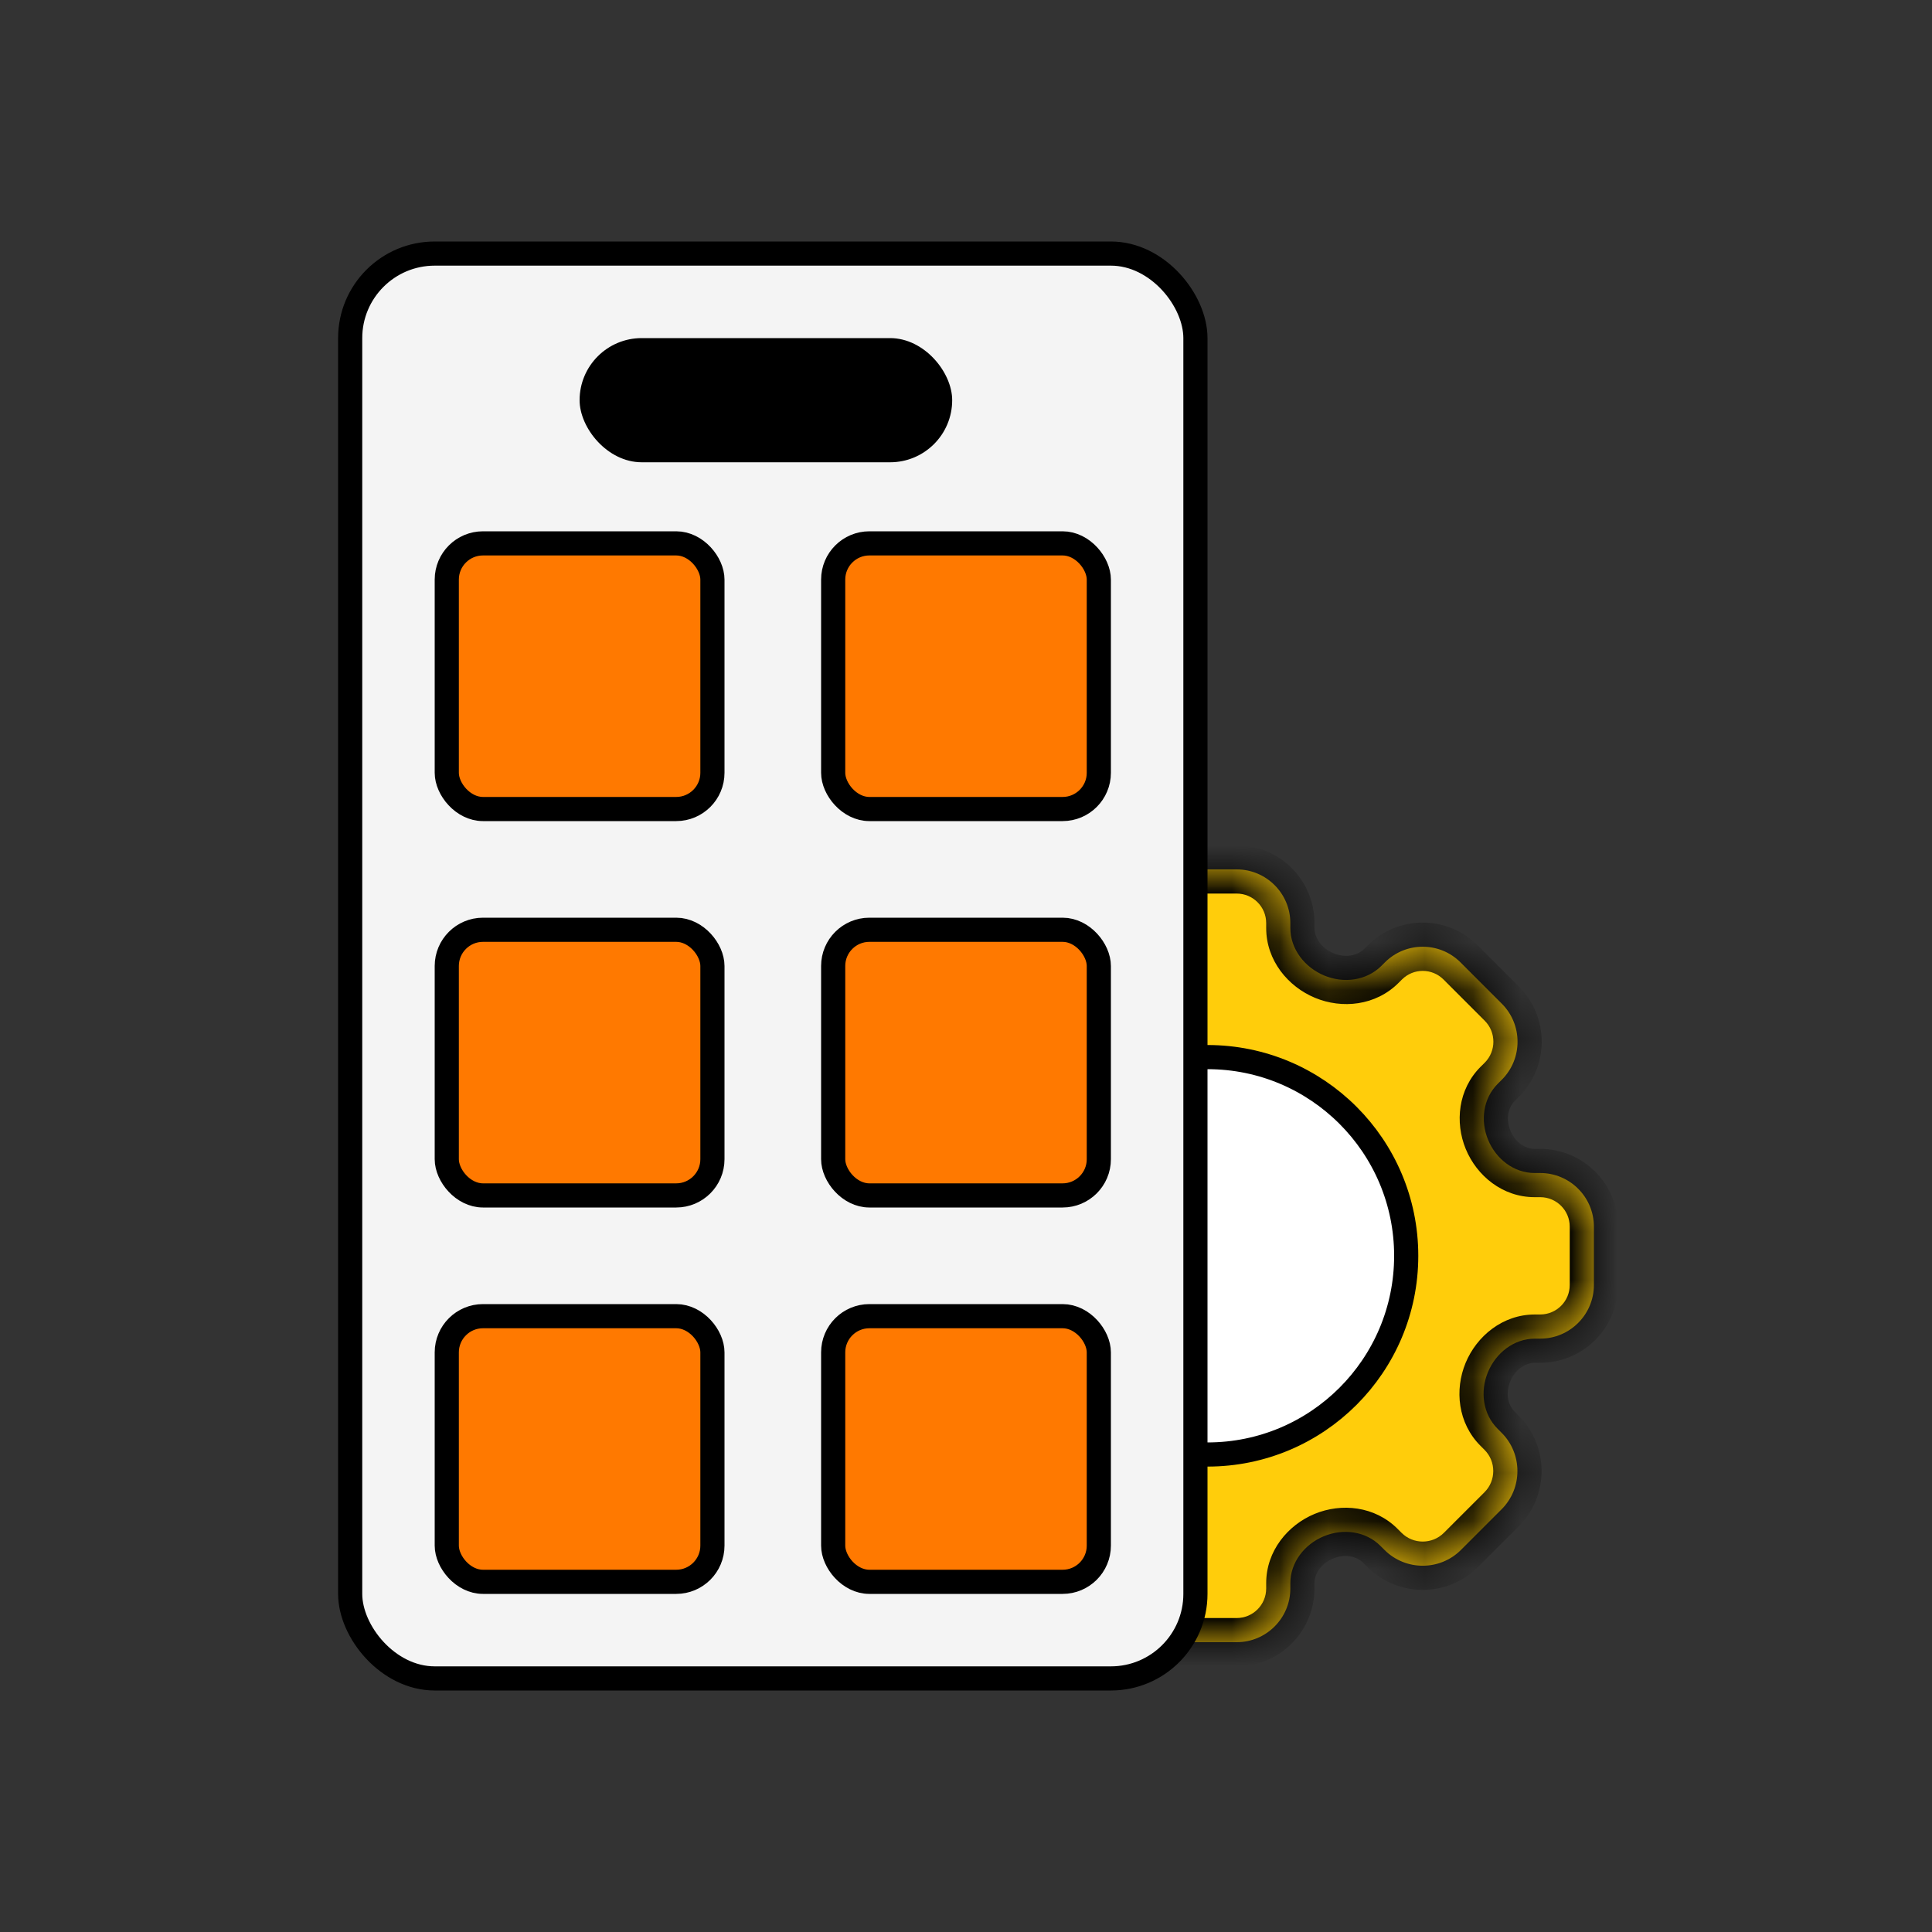 <svg width="40" height="40" viewBox="0 0 40 40" fill="none" xmlns="http://www.w3.org/2000/svg">
<rect x="0" y="0" width="40" height="40" fill="#333333" stroke="none"/>
<mask id="path-2-inside-1_356_668" fill="white">
<path d="M26.715 19.213C26.715 19.65 27.012 20.028 27.416 20.197V20.197C27.82 20.365 28.292 20.305 28.602 19.996L28.673 19.925C29.105 19.493 29.807 19.493 30.239 19.926L31.092 20.779C31.528 21.214 31.528 21.921 31.092 22.356L31.008 22.44C30.706 22.743 30.646 23.203 30.809 23.598V23.598C30.972 23.995 31.343 24.286 31.771 24.286H31.888C32.502 24.286 33 24.784 33 25.398V26.603C33 27.217 32.502 27.715 31.888 27.715H31.778C31.346 27.715 30.971 28.009 30.806 28.409V28.409C30.64 28.809 30.7 29.275 31.006 29.581L31.088 29.663C31.526 30.101 31.526 30.811 31.088 31.249L30.249 32.088C29.811 32.526 29.101 32.526 28.663 32.088L28.581 32.006C28.275 31.7 27.809 31.64 27.409 31.806V31.806C27.009 31.971 26.715 32.346 26.715 32.778V32.888C26.715 33.502 26.217 34 25.603 34H24.398C23.784 34 23.286 33.502 23.286 32.888V32.771C23.286 32.343 22.995 31.972 22.598 31.809V31.809C22.203 31.646 21.743 31.706 21.44 32.008L21.356 32.092C20.921 32.528 20.214 32.528 19.779 32.092L18.926 31.24C18.493 30.808 18.493 30.106 18.925 29.674L18.995 29.604C19.305 29.294 19.365 28.821 19.197 28.416V28.416C19.029 28.012 18.651 27.715 18.214 27.715H18.112C17.498 27.715 17 27.217 17 26.603V25.398C17 24.784 17.498 24.286 18.112 24.286H18.221C18.654 24.286 19.028 23.991 19.194 23.591V23.591C19.359 23.191 19.299 22.724 18.993 22.418L18.921 22.346C18.491 21.916 18.491 21.219 18.921 20.788L19.788 19.921C20.219 19.491 20.916 19.491 21.346 19.921L21.418 19.993C21.724 20.299 22.191 20.359 22.591 20.193V20.193C22.991 20.027 23.286 19.653 23.286 19.22V19.111C23.286 18.498 23.784 18 24.398 18H25.603C26.217 18 26.715 18.498 26.715 19.111V19.213Z"/>
</mask>
<path d="M26.715 19.213C26.715 19.65 27.012 20.028 27.416 20.197V20.197C27.82 20.365 28.292 20.305 28.602 19.996L28.673 19.925C29.105 19.493 29.807 19.493 30.239 19.926L31.092 20.779C31.528 21.214 31.528 21.921 31.092 22.356L31.008 22.44C30.706 22.743 30.646 23.203 30.809 23.598V23.598C30.972 23.995 31.343 24.286 31.771 24.286H31.888C32.502 24.286 33 24.784 33 25.398V26.603C33 27.217 32.502 27.715 31.888 27.715H31.778C31.346 27.715 30.971 28.009 30.806 28.409V28.409C30.64 28.809 30.7 29.275 31.006 29.581L31.088 29.663C31.526 30.101 31.526 30.811 31.088 31.249L30.249 32.088C29.811 32.526 29.101 32.526 28.663 32.088L28.581 32.006C28.275 31.7 27.809 31.64 27.409 31.806V31.806C27.009 31.971 26.715 32.346 26.715 32.778V32.888C26.715 33.502 26.217 34 25.603 34H24.398C23.784 34 23.286 33.502 23.286 32.888V32.771C23.286 32.343 22.995 31.972 22.598 31.809V31.809C22.203 31.646 21.743 31.706 21.44 32.008L21.356 32.092C20.921 32.528 20.214 32.528 19.779 32.092L18.926 31.24C18.493 30.808 18.493 30.106 18.925 29.674L18.995 29.604C19.305 29.294 19.365 28.821 19.197 28.416V28.416C19.029 28.012 18.651 27.715 18.214 27.715H18.112C17.498 27.715 17 27.217 17 26.603V25.398C17 24.784 17.498 24.286 18.112 24.286H18.221C18.654 24.286 19.028 23.991 19.194 23.591V23.591C19.359 23.191 19.299 22.724 18.993 22.418L18.921 22.346C18.491 21.916 18.491 21.219 18.921 20.788L19.788 19.921C20.219 19.491 20.916 19.491 21.346 19.921L21.418 19.993C21.724 20.299 22.191 20.359 22.591 20.193V20.193C22.991 20.027 23.286 19.653 23.286 19.22V19.111C23.286 18.498 23.784 18 24.398 18H25.603C26.217 18 26.715 18.498 26.715 19.111V19.213Z" fill="#FFCD0B"/>
<path d="M18.921 20.788L18.568 20.435L18.921 20.788ZM18.926 31.24L19.279 30.887L18.926 31.24ZM18.925 29.674L18.572 29.32L18.925 29.674ZM21.356 32.092L21.003 31.739L21.356 32.092ZM21.44 32.008L21.794 32.362L21.44 32.008ZM31.092 22.356L30.739 22.003L31.092 22.356ZM30.239 19.926L30.593 19.572L30.239 19.926ZM28.602 19.996L28.956 20.349L28.602 19.996ZM28.602 19.996L28.956 20.349L29.026 20.279L28.673 19.925L28.319 19.572L28.249 19.642L28.602 19.996ZM30.239 19.926L29.886 20.279L30.739 21.132L31.092 20.779L31.446 20.425L30.593 19.572L30.239 19.926ZM31.092 22.356L30.739 22.003L30.654 22.087L31.008 22.44L31.362 22.794L31.446 22.71L31.092 22.356ZM31.771 24.286V24.786H31.888V24.286V23.786H31.771V24.286ZM33 25.398H32.5V26.603H33H33.5V25.398H33ZM31.888 27.715V27.215H31.778V27.715V28.215H31.888V27.715ZM31.006 29.581L30.652 29.934L30.735 30.017L31.088 29.663L31.442 29.31L31.359 29.227L31.006 29.581ZM31.088 31.249L30.735 30.895L29.895 31.735L30.249 32.088L30.602 32.442L31.442 31.602L31.088 31.249ZM28.663 32.088L29.017 31.735L28.934 31.652L28.581 32.006L28.227 32.359L28.31 32.442L28.663 32.088ZM26.715 32.778H26.215V32.888H26.715H27.215V32.778H26.715ZM25.603 34V33.5H24.398V34V34.5H25.603V34ZM23.286 32.888H23.786V32.771H23.286H22.786V32.888H23.286ZM21.44 32.008L21.087 31.654L21.003 31.739L21.356 32.092L21.71 32.446L21.794 32.362L21.44 32.008ZM19.779 32.092L20.132 31.739L19.279 30.887L18.926 31.24L18.573 31.594L19.425 32.446L19.779 32.092ZM18.925 29.674L19.279 30.027L19.349 29.957L18.995 29.604L18.642 29.25L18.572 29.32L18.925 29.674ZM18.214 27.715V27.215H18.112V27.715V28.215H18.214V27.715ZM17 26.603H17.5V25.398H17H16.5V26.603H17ZM18.112 24.286V24.786H18.221V24.286V23.786H18.112V24.286ZM18.993 22.418L19.346 22.064L19.275 21.993L18.921 22.346L18.568 22.7L18.639 22.771L18.993 22.418ZM18.921 20.788L19.275 21.142L20.142 20.275L19.788 19.921L19.435 19.568L18.568 20.435L18.921 20.788ZM21.346 19.921L20.993 20.275L21.064 20.346L21.418 19.993L21.771 19.639L21.7 19.568L21.346 19.921ZM23.286 19.22H23.786V19.111H23.286H22.786V19.22H23.286ZM24.398 18V18.5H25.603V18V17.5H24.398V18ZM26.715 19.111H26.215V19.213H26.715H27.215V19.111H26.715ZM25.603 18V18.5C25.941 18.5 26.215 18.774 26.215 19.111H26.715H27.215C27.215 18.221 26.493 17.5 25.603 17.5V18ZM23.286 19.111H23.786C23.786 18.774 24.06 18.5 24.398 18.5V18V17.5C23.508 17.5 22.786 18.221 22.786 19.111H23.286ZM22.591 20.193L22.782 20.655C23.336 20.426 23.786 19.89 23.786 19.22H23.286H22.786C22.786 19.416 22.647 19.629 22.4 19.731L22.591 20.193ZM21.418 19.993L21.064 20.346C21.535 20.817 22.225 20.886 22.782 20.655L22.591 20.193L22.4 19.731C22.156 19.832 21.913 19.781 21.771 19.639L21.418 19.993ZM19.788 19.921L20.142 20.275C20.377 20.04 20.758 20.04 20.993 20.275L21.346 19.921L21.7 19.568C21.074 18.942 20.06 18.942 19.435 19.568L19.788 19.921ZM18.921 22.346L19.275 21.993C19.04 21.758 19.04 21.377 19.275 21.142L18.921 20.788L18.568 20.435C17.942 21.06 17.942 22.074 18.568 22.7L18.921 22.346ZM19.194 23.591L19.656 23.782C19.886 23.225 19.817 22.535 19.346 22.064L18.993 22.418L18.639 22.771C18.781 22.913 18.832 23.157 18.732 23.4L19.194 23.591ZM18.221 24.286V24.786C18.891 24.786 19.427 24.336 19.656 23.782L19.194 23.591L18.732 23.4C18.63 23.647 18.418 23.786 18.221 23.786V24.286ZM17 25.398H17.5C17.5 25.06 17.774 24.786 18.112 24.786V24.286V23.786C17.222 23.786 16.5 24.508 16.5 25.398H17ZM18.112 27.715V27.215C17.774 27.215 17.5 26.941 17.5 26.603H17H16.5C16.5 27.493 17.222 28.215 18.112 28.215V27.715ZM19.197 28.416L19.659 28.224C19.428 27.668 18.888 27.215 18.214 27.215V27.715V28.215C18.415 28.215 18.631 28.357 18.735 28.608L19.197 28.416ZM18.995 29.604L19.349 29.957C19.824 29.482 19.892 28.786 19.659 28.224L19.197 28.416L18.735 28.608C18.838 28.856 18.787 29.105 18.642 29.25L18.995 29.604ZM18.926 31.24L19.279 30.887C19.042 30.649 19.042 30.264 19.279 30.027L18.925 29.674L18.572 29.32C17.944 29.948 17.945 30.966 18.573 31.594L18.926 31.24ZM21.356 32.092L21.003 31.739C20.762 31.979 20.372 31.979 20.132 31.739L19.779 32.092L19.425 32.446C20.056 33.077 21.079 33.077 21.71 32.446L21.356 32.092ZM22.598 31.809L22.789 31.347C22.236 31.119 21.553 31.188 21.087 31.654L21.44 32.008L21.794 32.362C21.932 32.223 22.17 32.173 22.408 32.271L22.598 31.809ZM23.286 32.771H23.786C23.786 32.106 23.339 31.573 22.789 31.347L22.598 31.809L22.408 32.271C22.65 32.371 22.786 32.579 22.786 32.771H23.286ZM24.398 34V33.5C24.06 33.5 23.786 33.226 23.786 32.888H23.286H22.786C22.786 33.778 23.508 34.5 24.398 34.5V34ZM26.715 32.888H26.215C26.215 33.226 25.941 33.5 25.603 33.5V34V34.5C26.493 34.5 27.215 33.778 27.215 32.888H26.715ZM27.409 31.806L27.217 31.344C26.665 31.573 26.215 32.109 26.215 32.778H26.715H27.215C27.215 32.582 27.354 32.37 27.6 32.268L27.409 31.806ZM28.581 32.006L28.934 31.652C28.464 31.182 27.774 31.113 27.217 31.344L27.409 31.806L27.6 32.268C27.843 32.167 28.086 32.218 28.227 32.359L28.581 32.006ZM30.249 32.088L29.895 31.735C29.653 31.977 29.259 31.977 29.017 31.735L28.663 32.088L28.31 32.442C28.943 33.075 29.969 33.075 30.602 32.442L30.249 32.088ZM31.088 29.663L30.735 30.017C30.977 30.259 30.977 30.653 30.735 30.895L31.088 31.249L31.442 31.602C32.075 30.969 32.075 29.943 31.442 29.31L31.088 29.663ZM30.806 28.409L30.344 28.217C30.113 28.774 30.182 29.464 30.652 29.934L31.006 29.581L31.359 29.227C31.218 29.086 31.167 28.843 31.268 28.6L30.806 28.409ZM31.778 27.715V27.215C31.109 27.215 30.573 27.665 30.344 28.217L30.806 28.409L31.268 28.6C31.37 28.354 31.582 28.215 31.778 28.215V27.715ZM33 26.603H32.5C32.5 26.941 32.226 27.215 31.888 27.215V27.715V28.215C32.778 28.215 33.5 27.493 33.5 26.603H33ZM31.888 24.286V24.786C32.226 24.786 32.5 25.06 32.5 25.398H33H33.5C33.5 24.508 32.778 23.786 31.888 23.786V24.286ZM30.809 23.598L30.347 23.789C30.573 24.339 31.106 24.786 31.771 24.786V24.286V23.786C31.579 23.786 31.371 23.65 31.271 23.408L30.809 23.598ZM31.008 22.44L30.654 22.087C30.188 22.553 30.119 23.236 30.347 23.789L30.809 23.598L31.271 23.408C31.173 23.17 31.223 22.932 31.362 22.794L31.008 22.44ZM31.092 20.779L30.739 21.132C30.979 21.372 30.979 21.762 30.739 22.003L31.092 22.356L31.446 22.71C32.077 22.079 32.077 21.056 31.446 20.425L31.092 20.779ZM28.673 19.925L29.026 20.279C29.264 20.042 29.648 20.042 29.886 20.279L30.239 19.926L30.593 19.572C29.965 18.944 28.947 18.944 28.319 19.572L28.673 19.925ZM27.416 20.197L27.224 20.658C27.785 20.892 28.481 20.824 28.956 20.349L28.602 19.996L28.249 19.642C28.104 19.787 27.856 19.838 27.608 19.735L27.416 20.197ZM27.416 20.197L27.608 19.735C27.357 19.63 27.215 19.414 27.215 19.213H26.715H26.215C26.215 19.887 26.668 20.426 27.224 20.658L27.416 20.197Z" fill="black" mask="url(#path-2-inside-1_356_668)"/>
<circle cx="25" cy="26" r="4.114" fill="white" stroke="black" stroke-width="0.5"/>
<rect x="7.25" y="5.25" width="17.5" height="29.5" rx="1.75" fill="#F4F4F4" stroke="black" stroke-width="0.5"/>
<rect x="12" y="7" width="7.714" height="2.571" rx="1.286" fill="black"/>
<rect x="9.25" y="11.25" width="5.5" height="5.5" rx="0.75" fill="#FF7900" stroke="black" stroke-width="0.5"/>
<rect x="17.25" y="11.25" width="5.5" height="5.5" rx="0.75" fill="#FF7900" stroke="black" stroke-width="0.5"/>
<rect x="9.25" y="19.25" width="5.5" height="5.5" rx="0.75" fill="#FF7900" stroke="black" stroke-width="0.5"/>
<rect x="17.25" y="19.25" width="5.5" height="5.5" rx="0.75" fill="#FF7900" stroke="black" stroke-width="0.5"/>
<rect x="9.25" y="27.25" width="5.5" height="5.5" rx="0.75" fill="#FF7900" stroke="black" stroke-width="0.5"/>
<rect x="17.25" y="27.25" width="5.5" height="5.5" rx="0.75" fill="#FF7900" stroke="black" stroke-width="0.5"/>
</svg>
